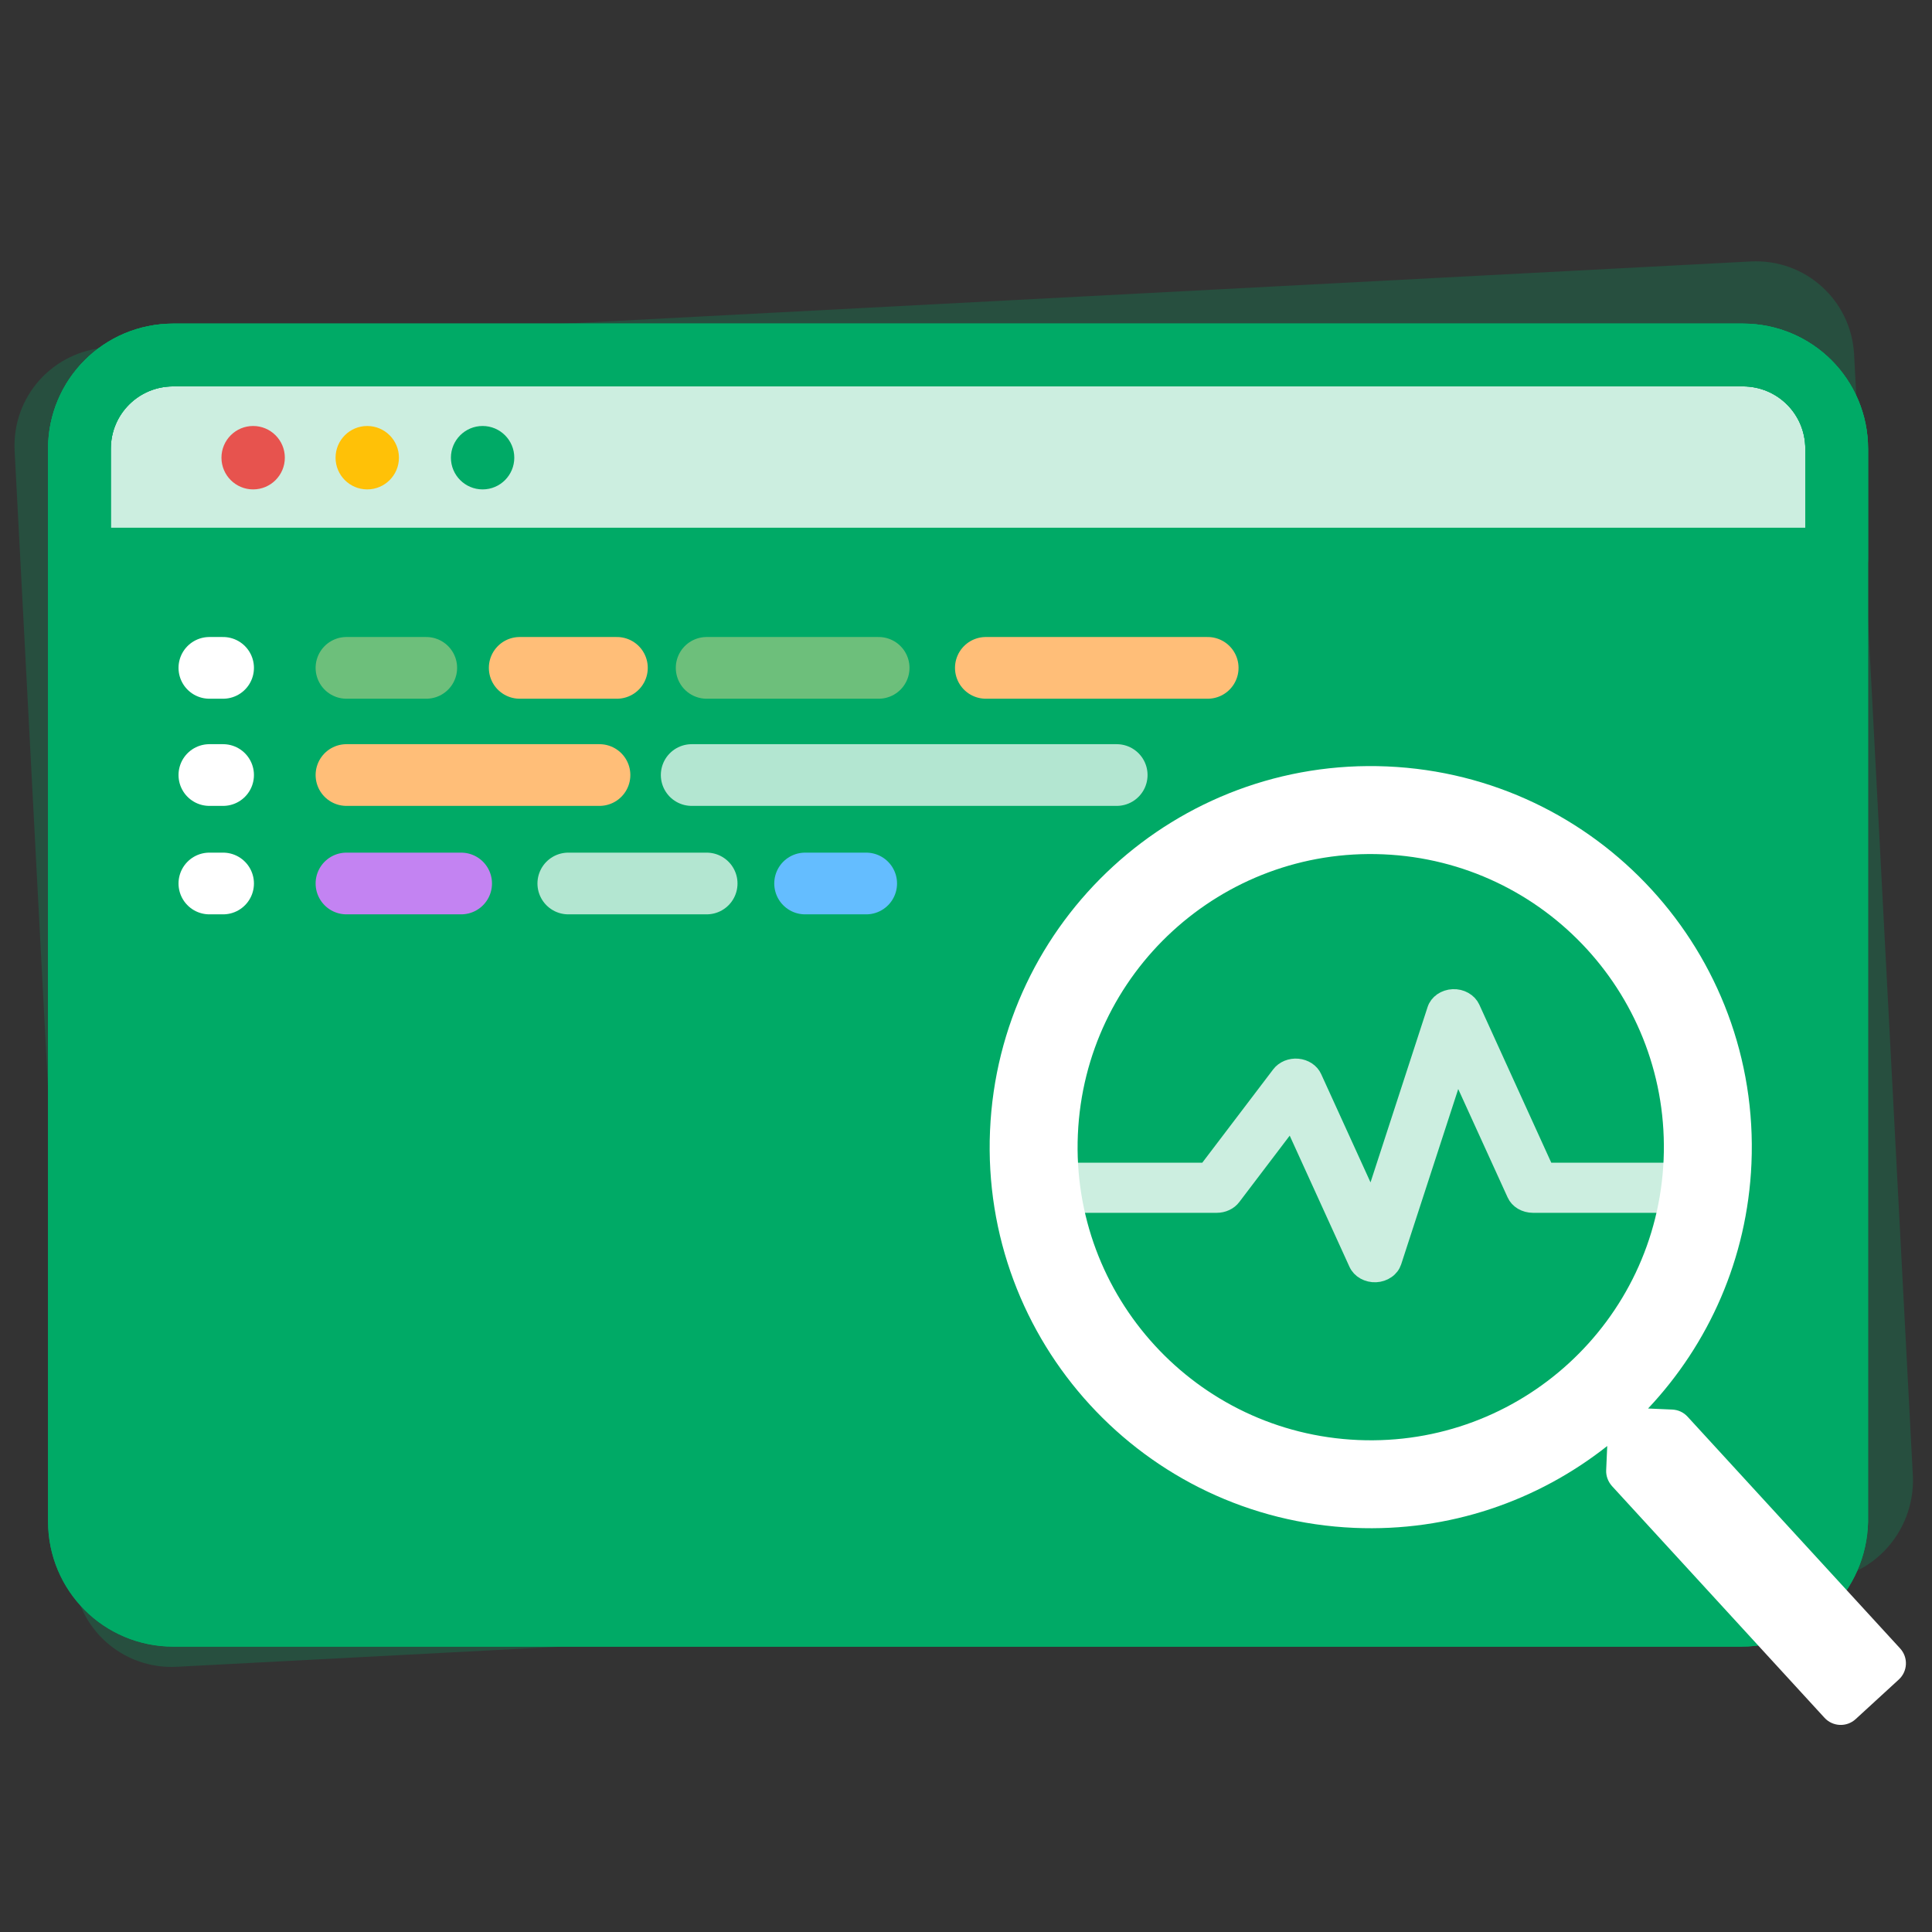 <svg width="51" height="51" viewBox="0 0 51 51" fill="none" xmlns="http://www.w3.org/2000/svg">
<rect x="0" y="0" width="51" height="51" fill="#333333" stroke="none"/>
<path d="M48.005 41.728L4.668 43.999C3.231 44.075 2.014 42.979 1.939 41.543L0.386 11.903C0.311 10.467 1.406 9.25 2.843 9.175L46.215 6.902C47.652 6.827 48.868 7.922 48.944 9.359L50.497 38.998C50.537 40.436 49.442 41.653 48.005 41.728Z" fill="#00AA66" fill-opacity="0.24"/>
<path d="M45.974 42.638H4.574C3.202 42.638 2.097 41.534 2.097 40.161V11.848C2.097 10.475 3.202 9.371 4.574 9.371H46.007C47.379 9.371 48.484 10.475 48.484 11.848V40.161C48.45 41.534 47.346 42.638 45.974 42.638Z" fill="#00AA66"/>
<path d="M48.45 14.759H2.097V11.848C2.097 10.475 3.202 9.371 4.574 9.371H46.007C47.379 9.371 48.484 10.475 48.484 11.848V14.759H48.45Z" fill="white" fill-opacity="0.8"/>
<path d="M45.974 42.638H4.574C3.202 42.638 2.097 41.534 2.097 40.161V11.848C2.097 10.475 3.202 9.371 4.574 9.371H46.007C47.379 9.371 48.484 10.475 48.484 11.848V40.161C48.45 41.534 47.346 42.638 45.974 42.638Z" stroke="#00AA66" stroke-width="1.657" stroke-miterlimit="10" stroke-linecap="round" stroke-linejoin="round"/>
<path d="M45.974 42.638H4.574C3.202 42.638 2.097 41.534 2.097 40.161V11.848C2.097 10.475 3.202 9.371 4.574 9.371H46.007C47.379 9.371 48.484 10.475 48.484 11.848V40.161C48.45 41.534 47.346 42.638 45.974 42.638Z" stroke="#00AA66" stroke-width="1.657" stroke-miterlimit="10" stroke-linecap="round" stroke-linejoin="round"/>
<path d="M48.45 14.759H2.097V11.848C2.097 10.475 3.202 9.371 4.574 9.371H46.007C47.379 9.371 48.484 10.475 48.484 11.848V14.759H48.45Z" stroke="#00AA66" stroke-width="1.657" stroke-miterlimit="10" stroke-linecap="round" stroke-linejoin="round"/>
<path d="M6.682 12.919C7.144 12.919 7.519 12.544 7.519 12.082C7.519 11.62 7.144 11.245 6.682 11.245C6.22 11.245 5.846 11.62 5.846 12.082C5.846 12.544 6.22 12.919 6.682 12.919Z" fill="#E7534E"/>
<path d="M9.694 12.919C10.156 12.919 10.531 12.544 10.531 12.082C10.531 11.62 10.156 11.245 9.694 11.245C9.232 11.245 8.858 11.62 8.858 12.082C8.858 12.544 9.232 12.919 9.694 12.919Z" fill="#FFC107"/>
<path d="M12.74 12.919C13.202 12.919 13.576 12.544 13.576 12.082C13.576 11.62 13.202 11.245 12.74 11.245C12.278 11.245 11.903 11.62 11.903 12.082C11.903 12.544 12.278 12.919 12.74 12.919Z" fill="#00AA66"/>
<circle cx="36.535" cy="30.664" r="9.122" transform="rotate(2.472 36.535 30.664)" fill="#00AA66"/>
<path fill-rule="evenodd" clip-rule="evenodd" d="M38.864 26.602C38.823 26.514 38.752 26.438 38.66 26.387C38.569 26.335 38.461 26.31 38.352 26.315C38.244 26.32 38.139 26.355 38.054 26.414C37.969 26.474 37.907 26.555 37.878 26.647L36.21 31.772L34.689 28.435C34.654 28.358 34.595 28.29 34.519 28.24C34.443 28.19 34.353 28.159 34.259 28.15C34.164 28.141 34.069 28.156 33.983 28.191C33.897 28.227 33.824 28.282 33.771 28.352L31.838 30.896H28.465C28.327 30.896 28.194 30.944 28.096 31.03C27.998 31.116 27.944 31.233 27.944 31.354C27.944 31.476 27.998 31.592 28.096 31.678C28.194 31.764 28.327 31.812 28.465 31.812H32.118C32.204 31.812 32.288 31.794 32.364 31.758C32.44 31.723 32.505 31.671 32.552 31.608L34.089 29.584L35.808 33.357C35.849 33.446 35.92 33.522 36.011 33.573C36.103 33.624 36.211 33.65 36.319 33.645C36.428 33.64 36.532 33.605 36.617 33.545C36.703 33.486 36.764 33.404 36.794 33.312L38.462 28.188L39.983 31.525C40.021 31.61 40.088 31.683 40.174 31.734C40.261 31.785 40.362 31.812 40.467 31.812H44.119C44.258 31.812 44.39 31.764 44.488 31.678C44.586 31.592 44.641 31.476 44.641 31.354C44.641 31.233 44.586 31.116 44.488 31.03C44.39 30.944 44.258 30.896 44.119 30.896H40.819L38.864 26.602Z" fill="#CCEEE0" stroke="#CCEEE0" stroke-width="0.407"/>
<path d="M50.159 43.515L44.547 37.396C44.44 37.28 44.298 37.216 44.143 37.209L43.505 37.181C45.103 35.484 46.125 33.228 46.234 30.716C46.474 25.165 42.17 20.472 36.618 20.232C31.067 19.993 26.374 24.297 26.134 29.848C25.895 35.4 30.199 40.092 35.75 40.332C38.263 40.44 40.597 39.617 42.427 38.171L42.399 38.809C42.392 38.963 42.449 39.111 42.551 39.227L48.163 45.346C48.38 45.582 48.747 45.598 48.984 45.381L50.123 44.336C50.36 44.119 50.376 43.752 50.159 43.515ZM35.85 38.013C31.579 37.828 28.269 34.219 28.453 29.948C28.638 25.677 32.247 22.367 36.518 22.552C40.789 22.736 44.099 26.345 43.915 30.616C43.73 34.887 40.121 38.197 35.85 38.013Z" fill="white"/>
<path d="M21.253 23.322H22.865" stroke="#64BDFF" stroke-width="1.629" stroke-miterlimit="10" stroke-linecap="round" stroke-linejoin="round"/>
<path d="M15.002 23.322H18.654" stroke="white" stroke-opacity="0.7" stroke-width="1.629" stroke-miterlimit="10" stroke-linecap="round" stroke-linejoin="round"/>
<path d="M9.146 23.322H12.173" stroke="#C383F2" stroke-width="1.629" stroke-miterlimit="10" stroke-linecap="round" stroke-linejoin="round"/>
<path d="M5.527 23.322H5.889" stroke="white" stroke-width="1.629" stroke-miterlimit="10" stroke-linecap="round" stroke-linejoin="round"/>
<path d="M18.259 20.459H29.478" stroke="white" stroke-opacity="0.7" stroke-width="1.629" stroke-miterlimit="10" stroke-linecap="round" stroke-linejoin="round"/>
<path d="M9.146 20.459H15.825" stroke="#FFBE78" stroke-width="1.629" stroke-miterlimit="10" stroke-linecap="round" stroke-linejoin="round"/>
<path d="M5.527 20.459H5.889" stroke="white" stroke-width="1.629" stroke-miterlimit="10" stroke-linecap="round" stroke-linejoin="round"/>
<path d="M26.024 17.63H31.88" stroke="#FFBE78" stroke-width="1.629" stroke-miterlimit="10" stroke-linecap="round" stroke-linejoin="round"/>
<path d="M18.654 17.63H23.194" stroke="#6DBF7B" stroke-width="1.629" stroke-miterlimit="10" stroke-linecap="round" stroke-linejoin="round"/>
<path d="M13.719 17.63H16.285" stroke="#FFBE78" stroke-width="1.629" stroke-miterlimit="10" stroke-linecap="round" stroke-linejoin="round"/>
<path d="M9.146 17.63H11.252" stroke="#6DBF7B" stroke-width="1.629" stroke-miterlimit="10" stroke-linecap="round" stroke-linejoin="round"/>
<path d="M5.527 17.63H5.889" stroke="white" stroke-width="1.629" stroke-miterlimit="10" stroke-linecap="round" stroke-linejoin="round"/>
</svg>
